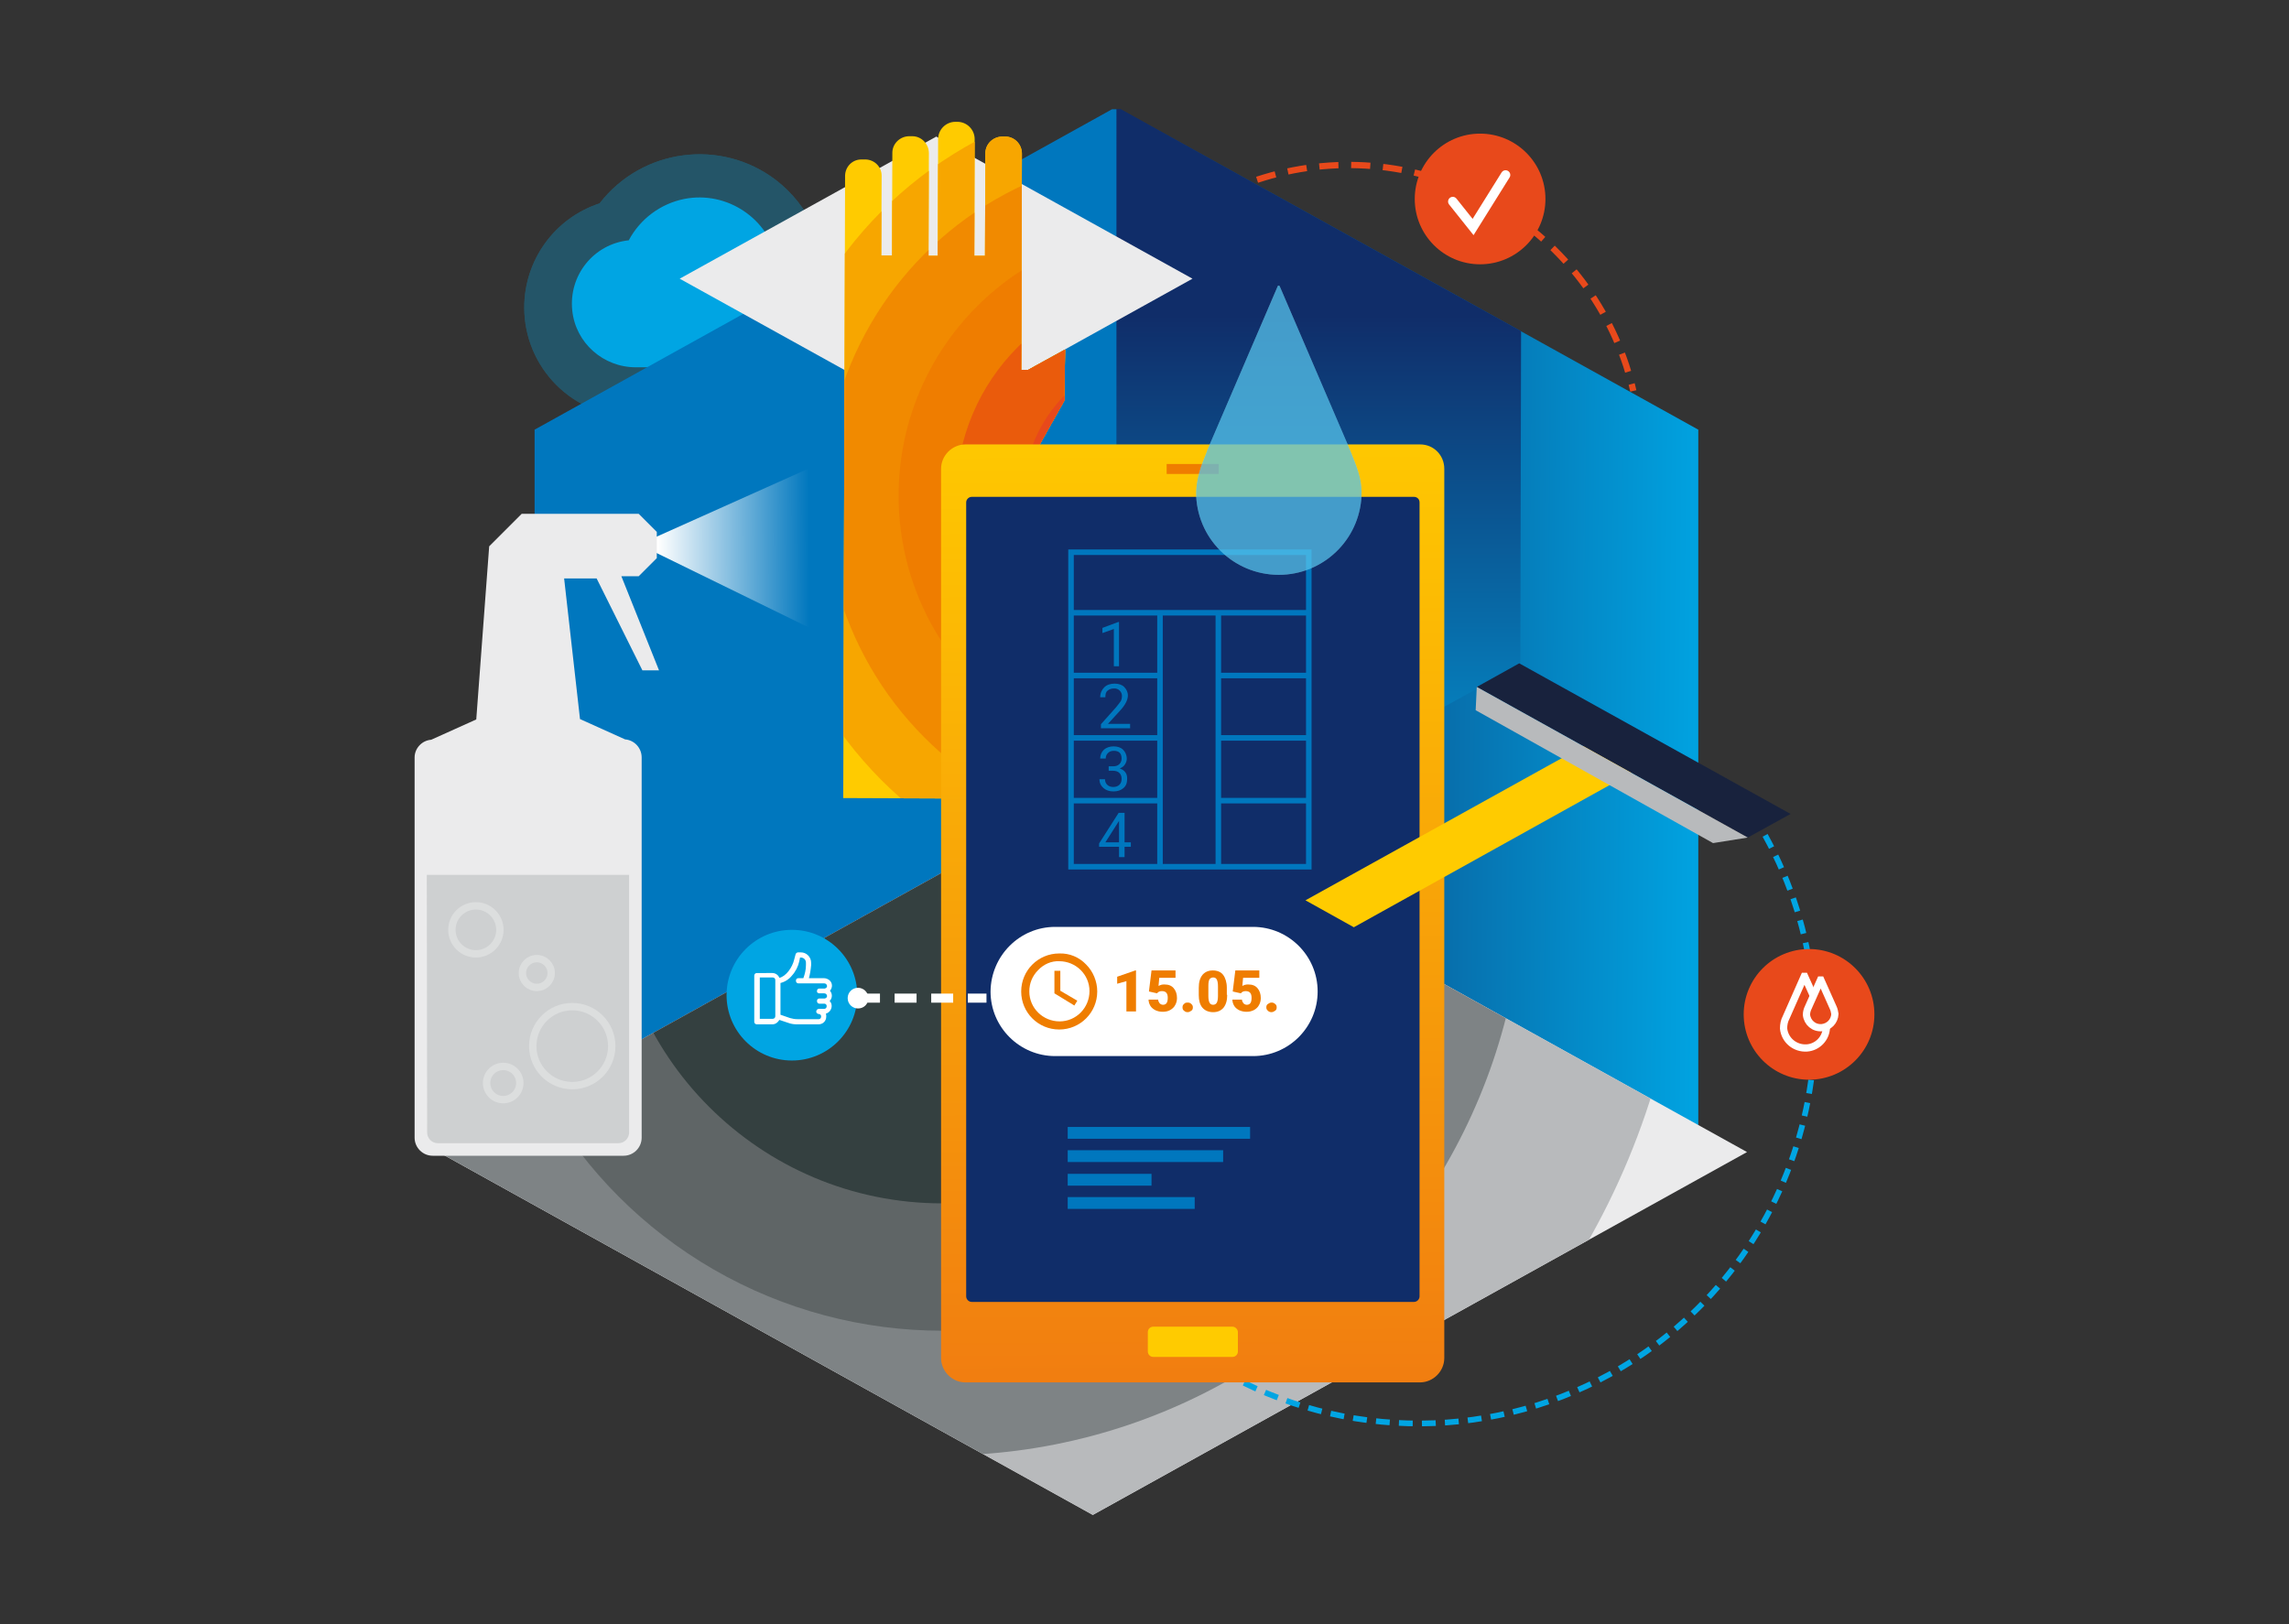 <?xml version="1.0" encoding="UTF-8"?>
<svg xmlns="http://www.w3.org/2000/svg" xmlns:xlink="http://www.w3.org/1999/xlink" version="1.1" id="Ebene_1" x="0px" y="0px" viewBox="0 0 620 440" style="enable-background:new 0 0 620 440;" xml:space="preserve">
<rect x="0" y="0" width="620" height="440" fill="#333333" stroke="none"/>
<style type="text/css">
	.st0{opacity:0.3;}
	.st1{fill:#00A5E3;}
	.st2{fill:none;stroke:#E8491B;stroke-width:1.7;stroke-miterlimit:10;stroke-dasharray:5.181,3.454;}
	.st3{fill:url(#SVGID_1_);}
	.st4{fill:url(#SVGID_2_);}
	.st5{fill:#0077BE;}
	.st6{clip-path:url(#SVGID_4_);}
	.st7{fill:#EBEBEC;}
	.st8{fill:#B8BABC;}
	.st9{fill:#7E8385;}
	.st10{fill:#5F6566;}
	.st11{fill:#344040;}
	.st12{fill:#E8491B;}
	.st13{fill:none;stroke:#FFFFFF;stroke-width:2.552;stroke-linecap:round;}
	.st14{fill:none;stroke:#00A5E3;stroke-width:1.544;stroke-miterlimit:10;stroke-dasharray:3.74,2.494;}
	.st15{fill:url(#SVGID_5_);}
	.st16{opacity:0.26;fill:#7E8385;enable-background:new    ;}
	.st17{opacity:0.29;fill:none;stroke:#FFFFFF;stroke-width:2;enable-background:new    ;}
	.st18{clip-path:url(#SVGID_7_);}
	.st19{fill:#FFCB00;}
	.st20{fill:#F7A600;}
	.st21{fill:#F18A00;}
	.st22{fill:#EF7D00;}
	.st23{fill:#EA5B0C;}
	.st24{fill:url(#SVGID_8_);}
	.st25{fill:#102D69;}
	.st26{fill:#18223D;}
	.st27{fill:#FFFFFF;}
	.st28{enable-background:new    ;}
	.st29{fill:none;stroke:#FFFFFF;stroke-width:2.456;stroke-miterlimit:10;stroke-dasharray:5.948,3.966;}
	.st30{fill:none;stroke:#0077BE;stroke-width:1.5;stroke-miterlimit:10;}
	.st31{opacity:0.49;fill:#FFFFFF;enable-background:new    ;}
	.st32{opacity:0.49;fill:#00A5E3;enable-background:new    ;}
	.st33{fill:none;stroke:#FFFFFF;stroke-width:1.962;}
	.st34{fill:#E8491B;stroke:#FFFFFF;stroke-width:1.962;}
</style>
<g id="Ebene_4">
	<g class="st0">
		<path class="st1" d="M171.7,113c-16.4,0-29.7-13.3-29.7-29.7c0-12.8,8.2-24.2,20.4-28.2c11.5-14.9,32.9-17.7,47.8-6.3    c4.4,3.4,7.9,7.8,10.2,12.9c13.6,5.6,20,21.2,14.4,34.8c-4.1,10-13.9,16.5-24.7,16.4L171.7,113z"></path>
		<path class="st1" d="M171.7,113c-16.4,0-29.7-13.3-29.7-29.7c0-12.8,8.2-24.2,20.4-28.2c11.5-14.9,32.9-17.7,47.8-6.3    c4.4,3.4,7.9,7.8,10.2,12.9c13.6,5.6,20,21.2,14.4,34.8c-4.1,10-13.9,16.5-24.7,16.4L171.7,113z"></path>
	</g>
	<path class="st1" d="M210.6,70.9c-2.3-11.7-13.7-19.3-25.3-17c-6.4,1.3-11.9,5.4-15,11.2c-9.5,1-16.3,9.5-15.3,19   c0.9,8.8,8.4,15.4,17.2,15.4h37.4c7.9,0,14.4-6.4,14.4-14.3C224.1,77.7,218.2,71.4,210.6,70.9L210.6,70.9z"></path>
	<path class="st2" d="M340.5,48.7c41.5-13.7,86.3,8.9,100,50.4c0.7,2.2,1.4,4.5,1.9,6.8"></path>
	
		<linearGradient id="SVGID_1_" gradientUnits="userSpaceOnUse" x1="463.402" y1="1451.738" x2="305.846" y2="1450.129" gradientTransform="matrix(1 0 0 1 0 -1276)">
		<stop offset="0" style="stop-color:#00A5E3"></stop>
		<stop offset="1" style="stop-color:#102D69"></stop>
	</linearGradient>
	<polygon class="st3" points="303.6,29.6 302.4,29.6 302.4,318.6 460,318.6 460,116.4  "></polygon>
	
		<linearGradient id="SVGID_2_" gradientUnits="userSpaceOnUse" x1="356.3" y1="1527.421" x2="356.3" y2="1361.303" gradientTransform="matrix(1 0 0 1 0 -1276)">
		<stop offset="3.700000e-02" style="stop-color:#00A5E3"></stop>
		<stop offset="1" style="stop-color:#102D69"></stop>
	</linearGradient>
	<polygon class="st4" points="411.8,180.2 300.6,240.9 302.4,29.6 303.5,29.6 412,89.7  "></polygon>
	<polygon class="st5" points="301.2,29.6 302.4,29.6 302.4,318.6 144.8,318.6 144.8,116.4  "></polygon>
	<g>
		<g>
			<g>
				<g>
					<defs>
						<polygon id="SVGID_3_" points="296,410.4 118.8,312.1 296,213.8 473.2,312.1       "></polygon>
					</defs>
					<clipPath id="SVGID_4_">
						<use xlink:href="#SVGID_3_" style="overflow:visible;"></use>
					</clipPath>
					<g class="st6">
						<circle class="st7" cx="255.2" cy="236.7" r="236.9"></circle>
						<circle class="st8" cx="255.2" cy="236.7" r="201.3"></circle>
						<circle class="st9" cx="255.2" cy="236.7" r="157.6"></circle>
						<circle class="st10" cx="255.2" cy="236.7" r="123.8"></circle>
						<circle class="st11" cx="255.2" cy="236.7" r="89.3"></circle>
					</g>
				</g>
			</g>
		</g>
	</g>
	<circle class="st12" cx="400.9" cy="53.9" r="17.7"></circle>
	<polyline class="st13" points="407.8,47.4 399,61.5 393.5,54.6  "></polyline>
	<path class="st14" d="M478.1,226.3c28.7,51.9,9.9,117.2-41.9,145.9c-34.2,18.9-75.9,17.8-109-3"></path>
	
		<linearGradient id="SVGID_5_" gradientUnits="userSpaceOnUse" x1="219.167" y1="1424.569" x2="174.323" y2="1424.748" gradientTransform="matrix(1 0 0 1 0 -1276)">
		<stop offset="0" style="stop-color:#FFFFFF;stop-opacity:0"></stop>
		<stop offset="0.913" style="stop-color:#FFFFFF"></stop>
	</linearGradient>
	<polygon class="st15" points="177.6,145.5 224,124.7 224,172.4 177.6,149.7  "></polygon>
	<path class="st7" d="M116.8,200.4l12.2-5.5l3.5-46.9l8.8-8.8H173l4.9,4.9v7.1l-4.9,4.9h-4.7l10.2,25.5H174l-12.4-24.9h-8.8   l4.3,38.1l12.2,5.5c2.5,0.2,4.5,2.3,4.5,4.9v103c0,2.7-2.2,4.9-4.9,4.9h-51.7c-2.7,0-4.9-2.2-4.9-4.9v-103   C112.3,202.8,114.2,200.6,116.8,200.4z"></path>
	<path class="st16" d="M115.6,237h54.8l0,0v69.8c0,1.6-1.3,2.9-2.9,2.9h-48.9c-1.6,0-2.9-1.3-2.9-2.9L115.6,237L115.6,237z"></path>
	<circle class="st17" cx="128.9" cy="251.9" r="6.5"></circle>
	<circle class="st17" cx="155" cy="283.4" r="10.7"></circle>
	<circle class="st17" cx="136.3" cy="293.4" r="4.5"></circle>
	<circle class="st17" cx="145.4" cy="263.6" r="3.9"></circle>
	<polygon class="st7" points="253.6,37 323,75.5 253.6,114 184.1,75.5  "></polygon>
	<g>
		<g>
			<g>
				<g>
					<defs>
						<path id="SVGID_6_" d="M279.6,124l8.7-15.5c0,0,0-1.3,0-1.7l0.2-12.1c-2.6,1.4-10,5.5-10,5.5h-1.9l0.2-58.6        c0-2.5-2-4.6-4.5-4.6h-0.8c-2.5,0-4.6,2-4.6,4.5l-0.1,27.8h-2.9l0.1-31.6c0-2.6-2.1-4.7-4.7-4.7h-0.5c-2.6,0-4.7,2.1-4.7,4.7        L254,69.3h-2.5l0.1-27.8c0-2.5-2-4.6-4.5-4.6h-0.8c-2.5,0-4.6,2-4.6,4.5l0,0l-0.1,27.8h-2.9l0.1-21.6c0-2.4-1.9-4.3-4.3-4.4        l0,0h-1.2c-2.4,0-4.3,1.9-4.4,4.3l-0.4,138l-0.1,30.7l50.8,0.2L279.6,124z"></path>
					</defs>
					<clipPath id="SVGID_7_">
						<use xlink:href="#SVGID_6_" style="overflow:visible;"></use>
					</clipPath>
					<g class="st18">
						<circle class="st19" cx="316" cy="134.3" r="127.6"></circle>
						<circle class="st20" cx="316" cy="134.3" r="109.1"></circle>
						<circle class="st21" cx="316" cy="134.3" r="92.7"></circle>
						<circle class="st22" cx="316" cy="134.3" r="72.6"></circle>
						<circle class="st23" cx="316" cy="134.3" r="57"></circle>
						<circle class="st12" cx="316" cy="134.3" r="38.8"></circle>
					</g>
				</g>
			</g>
		</g>
	</g>
	
		<linearGradient id="SVGID_8_" gradientUnits="userSpaceOnUse" x1="-767.871" y1="-1332.391" x2="-322.778" y2="-1334.029" gradientTransform="matrix(6.123234e-17 1 -1 6.123234e-17 -1009.852 876.376)">
		<stop offset="0" style="stop-color:#FFCB00"></stop>
		<stop offset="1" style="stop-color:#E8491B"></stop>
	</linearGradient>
	<path class="st24" d="M391.2,127v240.9c0,3.6-3,6.6-6.6,6.6H261.5c-3.6,0-6.6-3-6.6-6.6V127c0-3.6,3-6.6,6.6-6.6h123.2   C388.3,120.4,391.2,123.3,391.2,127z"></path>
	<path class="st25" d="M384.5,136.1v215.1c0,0.8-0.7,1.5-1.5,1.5H263.2c-0.8,0-1.5-0.7-1.5-1.5V136.1c0-0.8,0.7-1.5,1.5-1.5H383   C383.8,134.6,384.5,135.2,384.5,136.1z"></path>
	<path class="st19" d="M335.3,360.9v5.2c0,0.9-0.7,1.5-1.5,1.5h-21.4c-0.9,0-1.5-0.7-1.5-1.5v-5.2c0-0.9,0.7-1.5,1.5-1.5h21.4   C334.6,359.4,335.3,360.1,335.3,360.9z"></path>
	<rect x="316" y="125.7" class="st22" width="14.1" height="2.7"></rect>
	<polygon class="st19" points="366.7,251.2 353.6,243.9 436.7,197.8 449.8,205  "></polygon>
	<polygon class="st26" points="473.4,226.9 485,220.5 411.5,179.7 400,186.1  "></polygon>
	<polygon class="st8" points="400,186.1 399.7,192.4 464,228.4 473.4,226.9  "></polygon>
	<path class="st27" d="M285.8,251.1h53.6c9.6,0,17.5,7.8,17.5,17.5l0,0c0,9.6-7.8,17.5-17.5,17.5h-53.6c-9.6,0-17.5-7.8-17.5-17.5   l0,0C268.4,258.9,276.2,251.1,285.8,251.1z"></path>
	<path class="st22" d="M286.9,260.4c4.5,0,8.2,3.6,8.2,8.1s-3.6,8.2-8.1,8.2s-8.2-3.6-8.2-8.1c0-2.2,0.8-4.2,2.4-5.8   C282.7,261.2,284.8,260.3,286.9,260.4 M286.9,258.3c-5.7,0-10.3,4.6-10.3,10.3s4.6,10.3,10.3,10.3s10.3-4.6,10.3-10.3   c0-2.7-1.1-5.4-3-7.3C292.3,259.3,289.7,258.2,286.9,258.3z"></path>
	<polygon class="st22" points="287.2,263 287.2,268.4 291.8,271.1 291,272.4 285.6,269.1 285.6,263  "></polygon>
	<g class="st28">
		<path class="st22" d="M307.7,274h-2.6v-8.2l-2.5,0.7v-1.9l4.9-1.7h0.2V274z"></path>
		<path class="st22" d="M311.2,268.6l0.7-5.7h6.5v2H314l-0.2,2.2c0.2-0.1,0.4-0.2,0.7-0.3c0.3-0.1,0.6-0.1,0.9-0.1    c1.1,0,1.9,0.3,2.5,1s0.9,1.6,0.9,2.7c0,0.7-0.2,1.4-0.5,1.9c-0.3,0.6-0.8,1-1.3,1.3s-1.2,0.5-2,0.5c-0.7,0-1.3-0.1-2-0.4    c-0.6-0.3-1.1-0.7-1.4-1.2s-0.5-1.1-0.5-1.7h2.6c0,0.4,0.2,0.7,0.4,1c0.2,0.2,0.5,0.4,0.9,0.4c0.9,0,1.3-0.6,1.3-1.9    c0-1.2-0.5-1.8-1.6-1.8c-0.6,0-1,0.2-1.3,0.6L311.2,268.6z"></path>
		<path class="st22" d="M321.7,271.6c0.4,0,0.7,0.1,1,0.4s0.4,0.5,0.4,0.9s-0.1,0.7-0.4,0.9s-0.6,0.4-1,0.4s-0.7-0.1-1-0.4    c-0.3-0.2-0.4-0.5-0.4-0.9s0.1-0.7,0.4-0.9C320.9,271.7,321.2,271.6,321.7,271.6z"></path>
		<path class="st22" d="M332.4,269.5c0,1.5-0.3,2.6-1,3.5c-0.7,0.8-1.6,1.2-2.8,1.2c-1.2,0-2.2-0.4-2.9-1.2c-0.7-0.8-1-2-1-3.4v-2    c0-1.5,0.3-2.6,1-3.5c0.7-0.8,1.6-1.2,2.8-1.2c1.2,0,2.2,0.4,2.8,1.2s1,2,1,3.5v1.9H332.4z M329.9,267.2c0-0.8-0.1-1.4-0.3-1.8    c-0.2-0.4-0.5-0.6-1-0.6c-0.4,0-0.8,0.2-1,0.5c-0.2,0.4-0.3,0.9-0.3,1.7v2.8c0,0.8,0.1,1.4,0.3,1.8c0.2,0.4,0.5,0.6,1,0.6    c0.4,0,0.8-0.2,1-0.6s0.3-1,0.3-1.8V267.2z"></path>
		<path class="st22" d="M333.9,268.6l0.7-5.7h6.5v2h-4.4l-0.2,2.2c0.2-0.1,0.4-0.2,0.7-0.3s0.6-0.1,0.9-0.1c1.1,0,1.9,0.3,2.5,1    s0.9,1.6,0.9,2.7c0,0.7-0.2,1.4-0.5,1.9c-0.3,0.6-0.8,1-1.3,1.3c-0.6,0.3-1.2,0.5-2,0.5c-0.7,0-1.3-0.1-2-0.4    c-0.6-0.3-1.1-0.7-1.4-1.2s-0.5-1.1-0.5-1.7h2.6c0,0.4,0.2,0.7,0.4,1c0.2,0.2,0.5,0.4,0.9,0.4c0.9,0,1.3-0.6,1.3-1.9    c0-1.2-0.5-1.8-1.6-1.8c-0.6,0-1,0.2-1.3,0.6L333.9,268.6z"></path>
		<path class="st22" d="M344.4,271.6c0.4,0,0.7,0.1,1,0.4c0.3,0.2,0.4,0.5,0.4,0.9s-0.1,0.7-0.4,0.9c-0.3,0.2-0.6,0.4-1,0.4    s-0.7-0.1-1-0.4s-0.4-0.5-0.4-0.9s0.1-0.7,0.4-0.9S344,271.6,344.4,271.6z"></path>
	</g>
	<circle class="st12" cx="490" cy="274.8" r="17.7"></circle>
	<circle class="st1" cx="214.5" cy="269.6" r="17.7"></circle>
	<path class="st27" d="M224.8,268.4c0.8-0.9,0.7-2.2-0.2-2.9c-0.4-0.3-0.9-0.5-1.4-0.5h-4.1c0.3-1.1,0.5-2.3,0.6-3.5v-0.7   c0-1.5-1.2-2.8-2.8-2.8h-0.7c-0.3,0-0.6,0.2-0.7,0.5l-0.4,1.5c-0.5,2.1-2.2,4.5-4,4.9c-0.3-0.8-1.1-1.3-1.9-1.3H205   c-0.4,0-0.7,0.3-0.7,0.7l0,0v12.5c0,0.4,0.3,0.7,0.7,0.7l0,0h4.2c0.8,0,1.5-0.5,1.9-1.2l2.4,0.8c0.8,0.3,1.6,0.4,2.4,0.4h5.8   c1.2,0,2.1-0.9,2.1-2.1c0-0.3,0-0.5-0.1-0.8c1.1-0.3,1.8-1.5,1.5-2.6c-0.1-0.3-0.2-0.6-0.5-0.8   C225.5,270.4,225.5,269.2,224.8,268.4L224.8,268.4z M210,275.3c0,0.4-0.3,0.7-0.7,0.7l0,0h-3.5v-11.2h3.5c0.4,0,0.7,0.3,0.7,0.7   l0,0V275.3z M221.8,269.1h1.4c0.4,0,0.7,0.2,0.8,0.6s-0.2,0.7-0.6,0.8h-0.1h-1.4c-0.4,0-0.7,0.4-0.6,0.8c0,0.3,0.3,0.6,0.6,0.6h1.4   c0.4,0,0.7,0.4,0.6,0.8c0,0.3-0.3,0.6-0.6,0.6h-1.4c-0.4,0-0.7,0.2-0.8,0.6s0.2,0.7,0.6,0.8h0.1c0.4,0,0.7,0.4,0.6,0.8   c0,0.3-0.3,0.6-0.6,0.6H216c-0.7,0-1.3-0.1-2-0.3l-2.6-0.9v-8.6c1.2-0.3,2.3-1,3.1-2c1-1.1,1.7-2.5,2-3.9l0.2-1h0.2   c0.8,0,1.4,0.6,1.4,1.4v0.7c0,1.2-0.3,2.4-0.7,3.5h-1.4c-0.4,0-0.7,0.4-0.6,0.8c0,0.3,0.3,0.6,0.6,0.6h7c0.4,0,0.7,0.2,0.8,0.6   s-0.2,0.7-0.6,0.8h-0.1h-1.4c-0.4,0-0.7,0.4-0.6,0.8C221.2,268.8,221.5,269,221.8,269.1L221.8,269.1z"></path>
	<line class="st29" x1="232.4" y1="270.4" x2="267.2" y2="270.4"></line>
	<path class="st27" d="M232.4,273.2c-1.5,0-2.8-1.2-2.8-2.8c0-1.5,1.2-2.8,2.8-2.8c1.5,0,2.8,1.2,2.8,2.8l0,0   C235.2,272,234,273.2,232.4,273.2z"></path>
	<rect x="290.1" y="149.6" class="st30" width="64.4" height="85.2"></rect>
	<line class="st30" x1="290.1" y1="166" x2="354.2" y2="166"></line>
	<line class="st30" x1="290.1" y1="183" x2="314" y2="183"></line>
	<line class="st30" x1="290.1" y1="199.9" x2="314" y2="199.9"></line>
	<line class="st30" x1="290.1" y1="216.9" x2="314" y2="216.9"></line>
	<line class="st30" x1="314.2" y1="234.6" x2="314.2" y2="165.7"></line>
	<line class="st30" x1="330" y1="234.6" x2="330" y2="165.7"></line>
	<line class="st30" x1="330.2" y1="183" x2="354.1" y2="183"></line>
	<line class="st30" x1="330.2" y1="199.9" x2="354.1" y2="199.9"></line>
	<line class="st30" x1="330.2" y1="216.9" x2="354.1" y2="216.9"></line>
	<path class="st31" d="M365.8,122.2L365.8,122.2l-19.2-44.7c-0.1-0.1-0.3-0.2-0.4-0.1l-0.1,0.1l-19.2,44.7v0.1   c-1.5,3.7-3.1,7.7-2.9,12.1c0.6,12.4,11.1,21.9,23.5,21.3c11.9-0.6,21.3-10.4,21.3-22.4C368.8,129.3,367.3,126,365.8,122.2z"></path>
	<path class="st32" d="M365.8,122.2L365.8,122.2l-19.2-44.7c-0.1-0.1-0.3-0.2-0.4-0.1l-0.1,0.1l-19.2,44.7v0.1   c-1.5,3.7-3.1,7.7-2.9,12.1c0.6,12.4,11.1,21.9,23.5,21.3c11.9-0.6,21.3-10.4,21.3-22.4C368.8,129.3,367.3,126,365.8,122.2z"></path>
	<g class="st28">
		<path class="st5" d="M303.2,180.5h-1.5v-10.1l-3.1,1.1v-1.4l4.3-1.6h0.2V180.5z"></path>
	</g>
	<g class="st28">
		<path class="st5" d="M306,197.3h-7.8v-1.1l4.1-4.6c0.6-0.7,1-1.3,1.3-1.7c0.2-0.4,0.3-0.9,0.3-1.3c0-0.6-0.2-1.1-0.6-1.5    s-0.9-0.6-1.5-0.6c-0.8,0-1.3,0.2-1.8,0.6s-0.6,1-0.6,1.8H298c0-1.1,0.4-2,1.1-2.7c0.7-0.7,1.7-1,2.8-1c1.1,0,2,0.3,2.6,0.9    c0.6,0.6,1,1.4,1,2.3c0,1.2-0.7,2.6-2.2,4.2l-3.2,3.5h6V197.3z"></path>
	</g>
	<g class="st28">
		<path class="st5" d="M300.4,207.6h1.1c0.7,0,1.3-0.2,1.7-0.6c0.4-0.4,0.6-0.9,0.6-1.5c0-1.4-0.7-2.1-2.1-2.1    c-0.7,0-1.2,0.2-1.6,0.6s-0.6,0.9-0.6,1.5h-1.5c0-0.9,0.3-1.7,1-2.4c0.7-0.6,1.6-0.9,2.6-0.9c1.1,0,2,0.3,2.6,0.9    c0.6,0.6,1,1.4,1,2.5c0,0.5-0.2,1-0.5,1.5s-0.8,0.8-1.4,1.1c0.7,0.2,1.2,0.6,1.5,1c0.4,0.5,0.5,1.1,0.5,1.8c0,1.1-0.3,1.9-1,2.5    s-1.6,0.9-2.7,0.9c-1.1,0-2-0.3-2.7-0.9c-0.7-0.6-1.1-1.4-1.1-2.4h1.5c0,0.6,0.2,1.1,0.6,1.5c0.4,0.4,1,0.6,1.6,0.6    c0.7,0,1.3-0.2,1.7-0.6c0.4-0.4,0.6-0.9,0.6-1.6c0-0.7-0.2-1.2-0.6-1.6c-0.4-0.4-1-0.6-1.8-0.6h-1.1V207.6z"></path>
	</g>
	<g class="st28">
		<path class="st5" d="M304.6,228.2h1.7v1.2h-1.7v2.8h-1.5v-2.8h-5.4v-0.9l5.3-8.3h1.6V228.2z M299.4,228.2h3.7v-5.8l-0.2,0.3    L299.4,228.2z"></path>
	</g>
	<rect x="289.2" y="305.3" class="st5" width="49.4" height="3.2"></rect>
	<rect x="289.2" y="311.6" class="st5" width="42.1" height="3.2"></rect>
	<rect x="289.2" y="318" class="st5" width="22.7" height="3.2"></rect>
	<rect x="289.2" y="324.3" class="st5" width="34.4" height="3.2"></rect>
	<path class="st33" d="M493.8,275.6L493.8,275.6l-5-11.1h-0.1l0,0l-4.9,11.1l0,0c-0.5,0.9-0.7,2-0.7,3c0.3,3.2,3.1,5.5,6.3,5.3   c2.9-0.2,5.2-2.6,5.3-5.5C494.5,277.4,494.2,276.5,493.8,275.6z"></path>
	<path class="st34" d="M496.5,272.9L496.5,272.9l-3.3-7.4c0,0,0,0-0.1,0l0,0l-3.3,7.4l0,0c-0.3,0.6-0.5,1.3-0.5,2   c0.2,2.1,2,3.7,4.2,3.5c1.9-0.2,3.4-1.7,3.5-3.7C496.9,274.1,496.8,273.5,496.5,272.9z"></path>
</g>
</svg>
